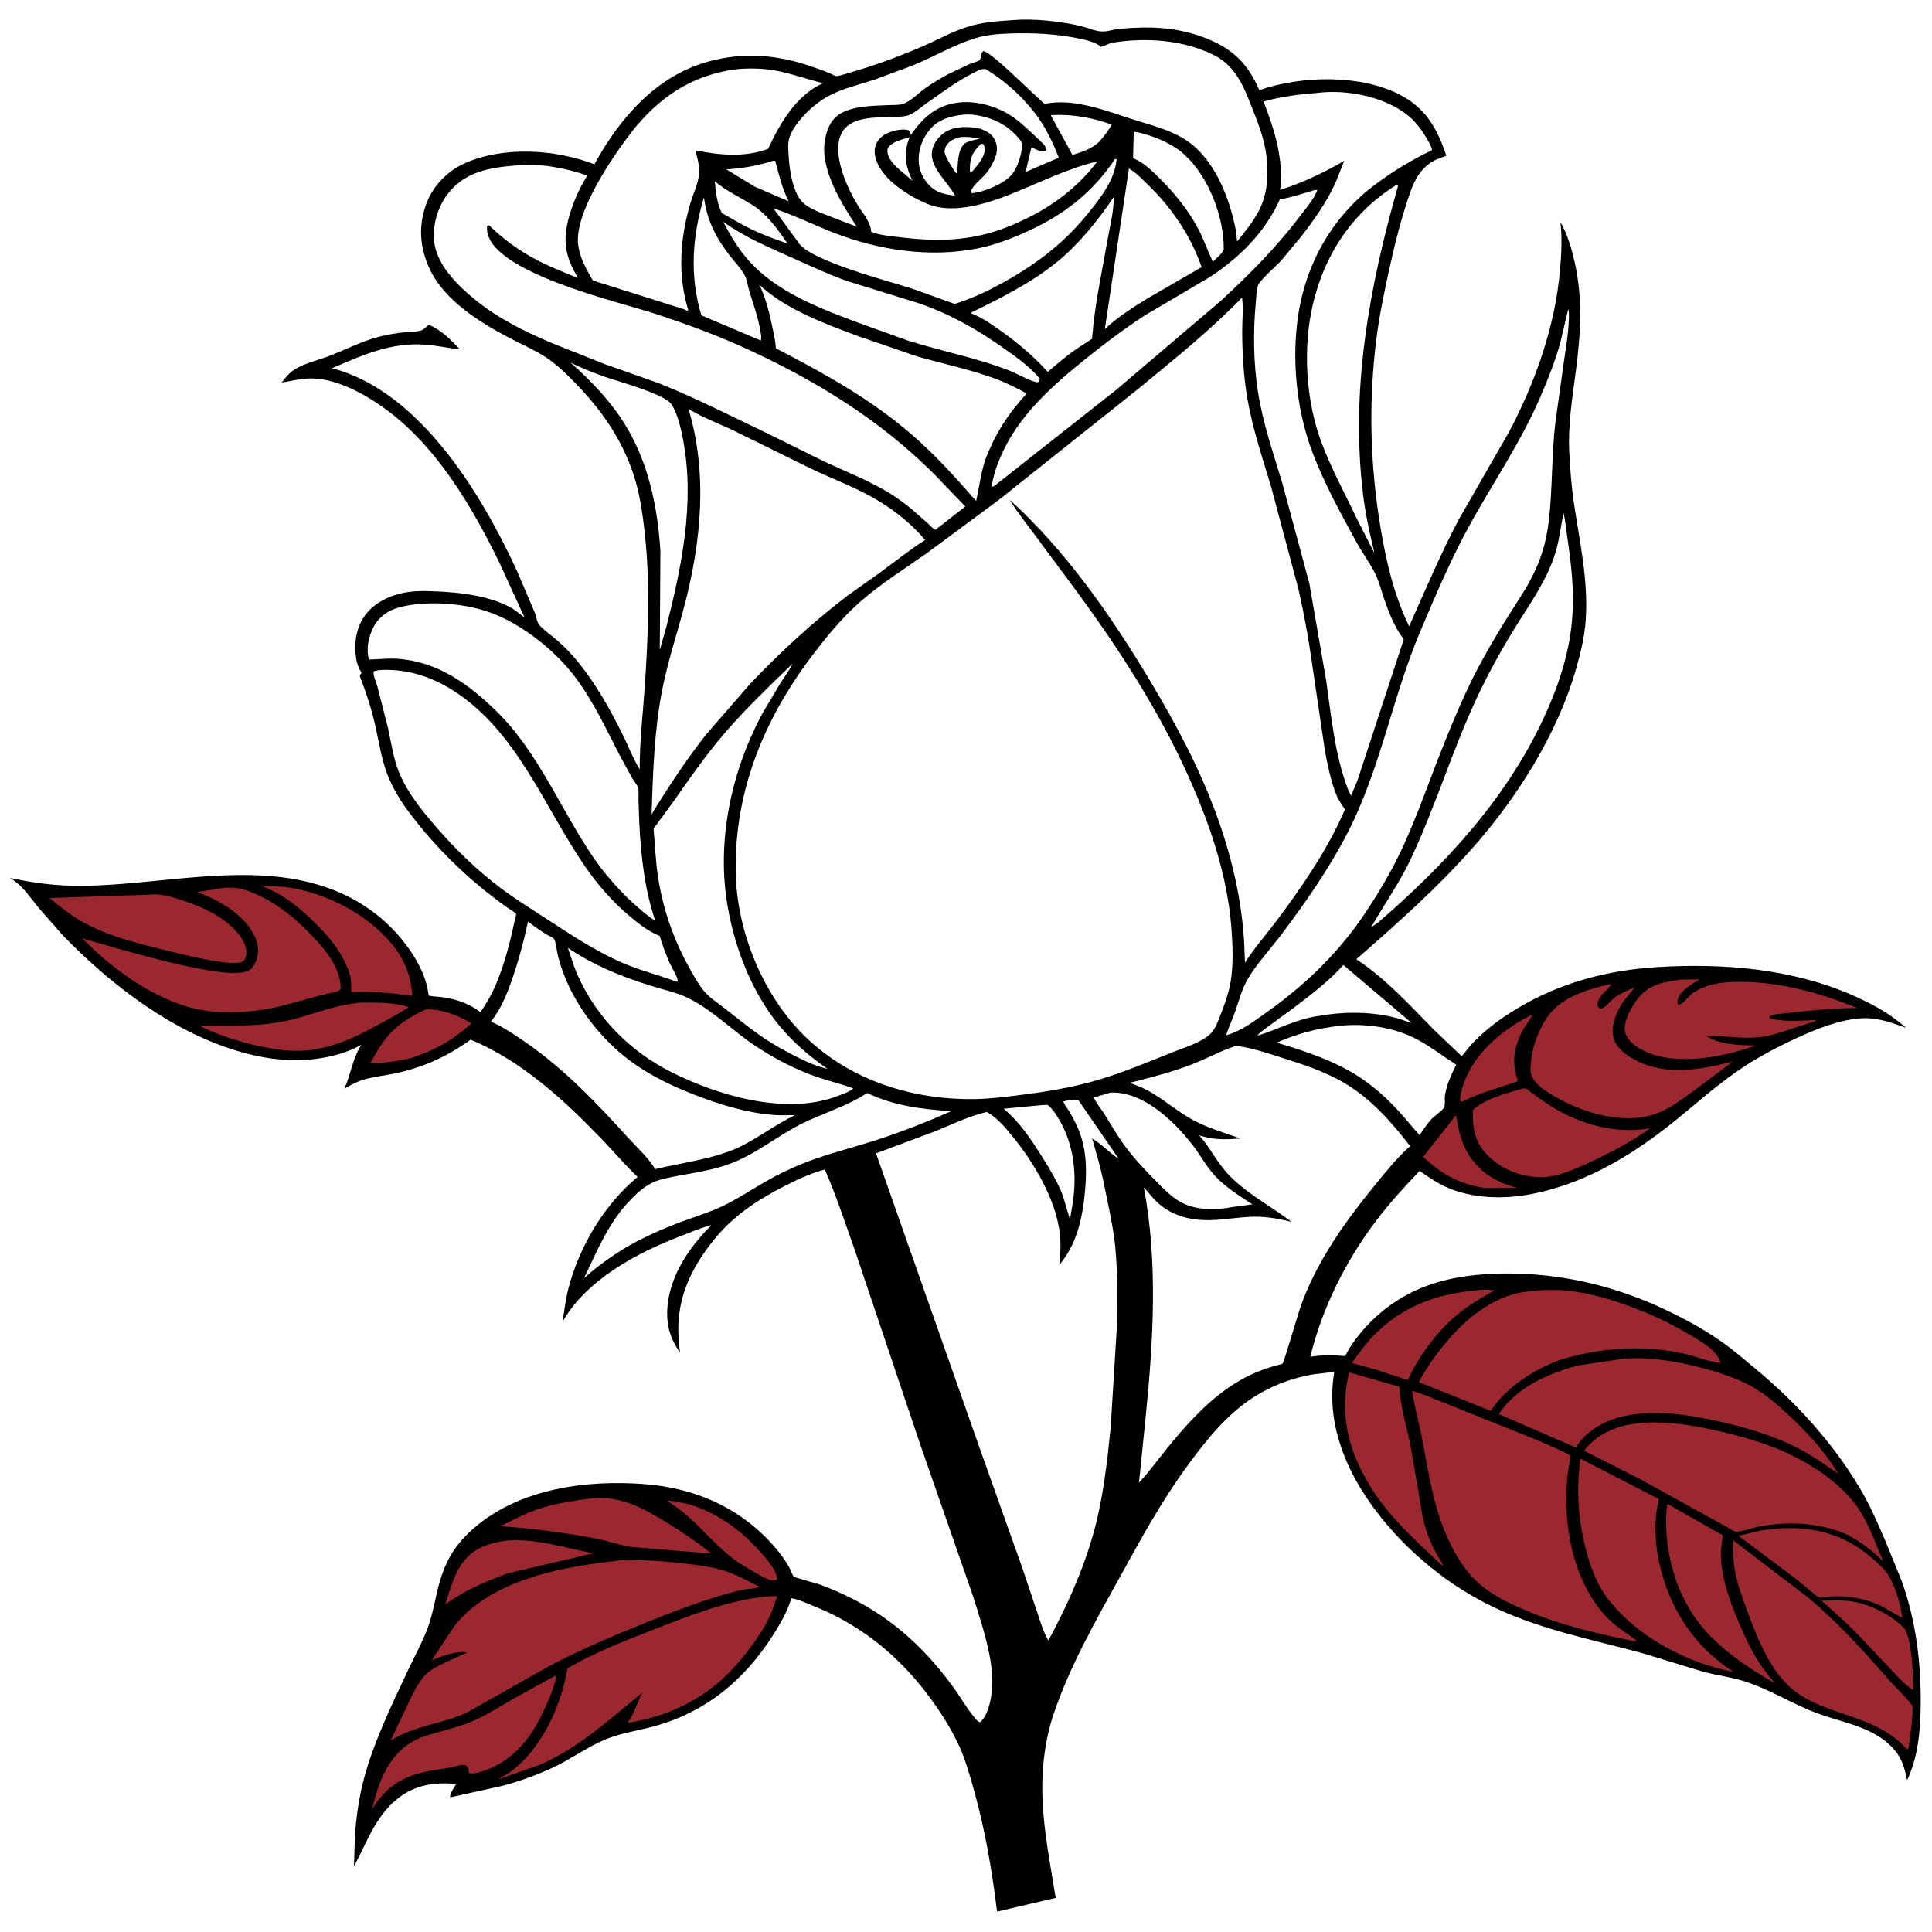 <svg version="1.1" xmlns="http://www.w3.org/2000/svg" style="display: block;" viewBox="0 0 2048 2048" width="768" height="768">
<path transform="translate(0,0)" fill="rgb(255,255,255)" d="M -0 -0 L 2048 0 L 2048 2048 L -0 2048 L -0 -0 z"/>
<path transform="translate(0,0)" fill="rgb(0,0,0)" d="M 1072.67 21.434 C 1090.68 19.808 1110.04 21.398 1127.87 24.164 C 1134.91 25.256 1141.94 26.59 1148.81 28.496 C 1159.04 31.332 1165.08 35.101 1176.18 32.461 C 1185.03 30.357 1194.45 29.889 1203.5 29.433 C 1229.7 28.113 1255.03 31.106 1279.42 40.954 C 1307.31 52.209 1323.11 67.996 1334.93 95.599 L 1335.83 95.268 C 1379.54 80.404 1439.98 78.675 1482.01 99.44 C 1510.87 113.691 1523.16 135.408 1533.19 165.016 L 1522.32 169.224 C 1507.76 176.099 1500.12 188.991 1494.99 203.634 C 1485.27 231.407 1478.16 260.201 1471.9 288.92 C 1466.79 312.346 1461.94 336.048 1458.95 359.843 C 1450.58 426.638 1452.35 492.71 1463.38 559.028 C 1469.37 595.04 1477.68 630.868 1493.73 663.855 C 1510.81 625.827 1527.03 587.075 1546.6 550.234 L 1599.58 457.958 C 1627.67 404.959 1648.66 345.374 1653.74 285.503 C 1655.09 269.663 1656.04 252.562 1654.23 236.772 L 1654.05 235.253 C 1661.5 248.279 1665.5 262.086 1668.92 276.612 C 1677.96 315.107 1675.66 353.189 1670.62 392.018 C 1666.85 421.015 1661.95 450.327 1663.51 479.667 C 1664.45 497.256 1665.71 514.911 1668.28 532.344 C 1674.5 574.535 1683.87 614.86 1680.87 657.865 C 1679.66 675.27 1675.44 692.492 1670.64 709.211 C 1650.98 777.684 1609.03 844.261 1562.17 897.55 C 1524.44 940.447 1480.79 979.321 1437.74 1016.8 C 1469.51 1037.94 1493.56 1064.65 1520.07 1091.65 L 1549.56 1119.66 L 1557.89 1109.27 C 1572.01 1093.3 1589.05 1080.65 1607.2 1069.64 C 1653.31 1041.67 1703.71 1028.38 1757.38 1025.12 C 1827.47 1020.87 1900.95 1026.88 1965.72 1055.85 C 1986.01 1064.93 2003.84 1074.7 2020.53 1089.54 C 2007.24 1084.82 1993.3 1079.56 1979 1079.32 C 1957.94 1078.96 1933.95 1087.44 1914.94 1095.74 C 1888.62 1107.22 1863.61 1120.05 1840.02 1136.57 C 1817.41 1152.41 1796.71 1170.99 1775.25 1188.32 C 1729.18 1225.52 1677.07 1256.73 1617.98 1266.69 C 1591.06 1271.23 1560.2 1270.01 1534.88 1259.16 C 1523.96 1254.48 1514.5 1248 1504.87 1241.18 C 1488.66 1258.25 1472.43 1275.88 1458.27 1294.71 C 1426.46 1337 1401.49 1386.66 1389 1438.2 C 1398.31 1436.72 1407.94 1436.46 1417.34 1436.89 C 1418.2 1436.93 1425.61 1437.58 1425.93 1437.35 C 1426.39 1437.02 1427.95 1433.59 1428.34 1432.89 C 1430.64 1428.75 1433.23 1424.82 1436.03 1421 C 1455.58 1394.28 1482.61 1373.7 1513.8 1362.54 C 1540.36 1353.04 1568.87 1350.04 1596.92 1349.95 C 1655.46 1349.77 1711.51 1363.04 1764.46 1387.92 C 1785.11 1397.62 1805.61 1408.73 1824.31 1421.81 C 1837.27 1430.87 1849.35 1441.37 1861.5 1451.47 C 1903.93 1486.72 1942.6 1529.11 1971.02 1576.66 C 1982.02 1595.07 1990.54 1614.61 1998.94 1634.29 L 2016.05 1676.26 C 2031.03 1718.44 2036.43 1762.57 2036.01 1807.13 C 2035.75 1834.26 2033.38 1862.32 2021.58 1887.08 C 2018.11 1868.43 2012.93 1856.89 1997.5 1844.85 C 1977.57 1829.3 1949.05 1824.68 1925.72 1815.93 C 1899.44 1806.07 1875.29 1790.34 1848.42 1782.01 C 1834.54 1777.7 1819.77 1775.88 1805.68 1772.16 L 1739.76 1752.07 C 1683.67 1736.95 1627.89 1726.47 1575.5 1699.81 C 1527.76 1675.52 1483.26 1637.07 1452.51 1593.32 C 1423.89 1552.6 1405.64 1504.3 1414.45 1454.23 L 1393.5 1456.66 C 1365.54 1461.13 1338.64 1472.53 1316.3 1490.02 C 1292.84 1508.38 1273.82 1532.95 1256.45 1556.92 C 1230.4 1592.86 1208.8 1632.47 1187.35 1671.28 C 1161.15 1718.7 1133.36 1767.17 1116.28 1818.75 C 1110.68 1835.67 1107.39 1853.96 1105.84 1871.7 C 1101.68 1919.14 1111.63 1965.33 1119.09 2011.87 L 1056.94 2026.39 C 1051.43 1982.1 1044.27 1939.48 1032.12 1896.48 C 1027.71 1880.88 1023.35 1865.11 1016.54 1850.35 C 1006.09 1827.73 990.846 1805.19 975.133 1785.93 C 944.665 1748.57 906.6 1719.93 861.664 1702.12 C 854.863 1699.42 845.992 1695.03 838.729 1694.25 C 835.6 1705.37 830.463 1715.12 824.576 1725.01 C 794.551 1775.42 753.976 1812.15 696.981 1828.93 C 678.998 1834.22 659.776 1836.53 642.411 1843.59 C 622.229 1851.79 604.375 1865.49 584.397 1874.5 C 567.307 1882.2 549.574 1888.71 531.401 1893.35 L 477.124 1905.31 C 476.539 1902.34 481.346 1894.59 482.999 1892.1 L 483.7 1891.06 L 475.887 1890.57 C 452.01 1889.67 433.386 1895.16 415.754 1911.53 C 395.836 1930.89 388.154 1954.81 375.248 1978.3 L 376.184 1947.19 C 377.623 1925.91 380.46 1905.13 386.063 1884.5 C 396.721 1845.26 415.442 1806.85 432.708 1770.13 C 439.053 1756.63 446.269 1743.38 451.905 1729.57 C 457.08 1716.9 459.753 1703.34 462.744 1690.02 C 469.494 1659.98 479.11 1639.94 502.737 1619.54 C 551.165 1577.72 621.909 1568.46 683.65 1573.25 C 738.258 1577.5 786.828 1599.29 822.667 1641.55 C 827.735 1647.53 832.283 1654 836.255 1660.75 C 837.769 1663.33 839.801 1669.76 841.62 1671.58 C 841.933 1671.9 867.266 1678.99 870 1680.01 C 891.537 1688.03 912.657 1698.44 931.799 1711.15 C 963.044 1731.91 988.378 1758.1 1010.39 1788.28 C 1018.23 1799.02 1025.23 1811.72 1033.92 1821.67 C 1035.65 1823.66 1036.56 1825.34 1039.3 1825.5 C 1042.67 1821.98 1044.92 1818.26 1046.64 1813.68 C 1053.88 1794.39 1052.62 1772.9 1048.64 1753.06 C 1044.35 1731.71 1037.36 1710.89 1030.82 1690.14 L 974.934 1529.61 L 906.191 1325.37 C 896.038 1296.69 886.479 1267.6 874.344 1239.67 C 859.221 1243.79 844.409 1250.71 830.496 1257.85 C 801.955 1272.51 776.537 1289.5 756.333 1314.8 C 736.432 1339.72 721.938 1366.63 719.409 1398.89 C 718.483 1410.71 719.494 1422.13 720.782 1433.86 C 711.573 1420.17 707.026 1408.28 707.219 1391.5 C 707.63 1355.9 729.553 1322.94 754.15 1298.74 L 751.866 1299.27 C 741.643 1302.09 731.152 1306.6 721.217 1310.42 C 674.781 1328.26 621.534 1356.65 596.25 1401.31 C 598.199 1389.47 599.514 1377.56 602.522 1365.92 C 614.051 1321.31 640.43 1276.99 675.879 1247.63 C 662.935 1235.3 651.046 1221.28 638.636 1208.35 C 598.439 1166.48 553.231 1124.58 498.881 1102.09 C 473.553 1120.14 449.331 1131.27 418.877 1137.84 C 407.391 1140.32 395.154 1141.36 384 1144.91 C 377.392 1147.01 371.25 1150.63 365.158 1153.89 C 372.027 1138.16 373.626 1122.6 382.93 1107.6 C 372.351 1113.41 360.94 1117.4 349.161 1119.98 C 318.437 1126.71 287.893 1124.09 257.765 1115.8 C 184.754 1095.72 117.973 1044.66 65.94 990.841 L 40.51 961.798 C 31.74 950.882 23.993 939.084 11.97 931.521 L 10.39 930.537 C 34.865 935.998 60.811 939.213 85.917 939.043 C 189.501 938.343 309.078 899.218 399.2 969.5 C 423.597 988.527 450.588 1022.52 454.284 1054.32 L 454.402 1055.45 C 460.495 1056.57 466.775 1056.54 472.909 1057.61 C 486.164 1059.93 498.531 1064.82 509.296 1072.87 C 515.485 1063.97 520.771 1054.92 525.082 1044.96 C 534.268 1023.74 540.399 1000.25 545.172 977.638 C 545.568 975.763 547.355 970.107 546.992 968.733 C 546.747 967.806 538.335 962.481 537.192 961.672 C 497.918 933.845 462.143 899.22 433.304 860.653 C 424.15 848.411 415.809 834.638 410.384 820.302 C 404.124 803.759 401.595 785.647 397.639 768.422 C 393.607 750.863 387.892 733.271 381.319 716.5 L 383.275 713 C 380.312 708.813 378.333 703.437 377.56 698.361 C 375.089 682.137 377.309 665.251 387.297 651.889 C 398.303 637.164 416.685 629.571 434.5 627.355 C 444.921 626.059 455.645 626.563 466.115 627.075 C 490.34 628.259 517.694 631.848 539.576 643.023 C 545.519 646.057 550.849 650.643 556.084 654.744 L 529.608 596.906 C 500.328 536.643 461.85 471.403 406.312 431.927 C 384.875 416.69 355.09 400.545 328 401.169 C 318.383 401.39 308.098 403.967 298.616 405.596 C 302.842 399.864 306.637 395.163 312.824 391.36 C 323.668 384.693 337.27 381.878 349.124 377.303 C 366.918 370.437 383.777 361.519 402.4 356.822 C 411.006 354.652 419.715 353.214 428.532 352.253 C 433.664 351.694 442.348 351.911 446.954 350.138 C 449.164 349.287 452.576 345.766 454.583 344.206 C 468.445 350.362 477.423 359.726 487.703 370.464 C 475.42 368.952 463.381 366.341 451 365.388 C 414.732 362.595 384.411 376.393 352.009 390.339 C 444.676 414.425 510.648 523.72 548.018 605.246 L 567.099 649.836 C 568.477 653.278 569.261 659.743 571.487 662.3 C 576.403 667.948 583.688 672.919 589.402 677.775 C 598.245 685.291 606.297 693.688 613.574 702.723 C 632.33 726.01 647.21 752.614 660.356 779.379 C 666.189 791.255 671.234 804.361 678.103 815.613 C 677.929 787.091 681.342 758.466 683.315 730 C 687.27 672.946 689.681 613.594 682.481 556.652 C 680.54 541.303 678.209 525.605 673.922 510.723 C 662.722 471.837 641.41 439.295 613.704 410.115 C 602.655 398.478 590.409 386.198 576.853 377.584 C 565.495 370.367 552.796 364.921 540.866 358.681 C 508.986 342.005 470.934 318.638 455.323 284.807 C 444.875 262.161 443.247 239.187 452.048 215.666 C 459.088 196.853 474.441 181.21 492.714 173.06 C 533.885 154.696 588.748 158.191 630.074 174.153 L 631.236 172.013 C 657.742 124.328 696.006 80.535 750.305 65.397 C 788.115 54.855 824.912 57.954 861.588 71.01 C 869.444 73.806 878.024 76.332 885.253 80.535 C 886.958 81.526 896.361 78.255 898.699 77.596 C 926.103 69.881 952.753 60.058 978.858 48.723 C 994.285 42.025 1009.29 33.57 1025.36 28.5 C 1040.87 23.607 1056.54 22.367 1072.67 21.434 z"/>
<path transform="translate(0,0)" fill="rgb(255,255,255)" d="M 1039.72 152.5 L 1042.16 152.561 L 1044.2 156.5 C 1044.32 166.012 1036.67 174.509 1030.95 181.5 C 1029.62 182.367 1030.42 181.927 1028.5 182.692 C 1028.29 181.444 1028.1 180.272 1028.11 179 C 1028.22 166.218 1031.17 161.58 1039.72 152.5 z"/>
<path transform="translate(0,0)" fill="rgb(255,255,255)" d="M 1018.45 145.284 C 1025.49 144.738 1031.61 145.621 1038.54 146.932 C 1034.51 148.072 1025.51 149.663 1022.53 152.211 C 1015.53 158.184 1015.42 171.909 1014.87 180.5 L 1014.75 183.413 L 1013.5 183.736 C 1008.98 176.742 1003.39 169.079 1001.12 161 C 1001.5 158.354 1001.93 156.249 1003.4 153.967 C 1006.92 148.499 1012.47 146.748 1018.45 145.284 z"/>
<path transform="translate(0,0)" fill="rgb(255,255,255)" d="M 964.26 145.421 L 962.678 149.684 C 957.563 164.901 960.601 177.81 967.309 191.692 L 956.5 182.344 C 952.518 179.292 948.052 175.034 945.068 171.01 C 941.767 166.56 940.219 163.028 940.908 157.5 C 944.874 150.126 956.775 147.868 964.26 145.421 z"/>
<path transform="translate(0,0)" fill="rgb(255,255,255)" d="M 819.181 170.5 L 821.781 170.5 C 825.804 185.542 828.918 199.275 835.974 213.37 L 800.037 197.855 L 769.946 179.542 C 786.832 178.477 803.116 175.794 819.181 170.5 z"/>
<path transform="translate(0,0)" fill="rgb(255,255,255)" d="M 1113.8 122.041 C 1135.45 120.709 1158.14 124.539 1178.43 132.146 C 1174.4 139.17 1170.09 144.857 1164.62 150.831 C 1156.29 158.146 1147.2 161.008 1136.84 164.245 L 1113.8 122.041 z"/>
<path transform="translate(0,0)" fill="rgb(255,255,255)" d="M 757.758 192.272 C 770.265 202.655 783.92 208.802 797.529 217.281 C 812.974 226.904 824.747 243.469 834.832 258.291 C 822.637 253.861 810.354 249.635 798.61 244.082 C 787.076 238.629 776.239 232.028 765.144 225.774 C 759.938 214.756 758.723 204.252 757.758 192.272 z"/>
<path transform="translate(0,0)" fill="rgb(155,40,46)" d="M 1543.36 1182.02 C 1545.87 1195.21 1548.16 1208.9 1554.92 1220.7 C 1567.41 1242.51 1584.64 1252.59 1608.28 1259.24 L 1573.42 1259.25 C 1547.58 1255.3 1527.42 1244.39 1508.6 1226.39 L 1543.36 1182.02 z"/>
<path transform="translate(0,0)" fill="rgb(155,40,46)" d="M 706.629 1590.43 C 714.462 1591.61 722.77 1592.46 730.377 1594.66 C 756.343 1602.16 780.039 1618.1 798.714 1637.37 C 806.128 1645.02 824.022 1663.26 823.813 1674.5 L 822.328 1674.94 C 815.816 1676.37 809.165 1671.84 803.719 1668.83 C 792.739 1662.74 781.576 1656.15 771.911 1648.11 C 757.067 1635.77 744.381 1620.89 729.969 1608.02 C 722.62 1601.46 714.758 1595.98 706.629 1590.43 z"/>
<path transform="translate(0,0)" fill="rgb(155,40,46)" d="M 1622.2 1076.5 L 1624.38 1076.22 C 1620.31 1083.25 1615.22 1089.14 1611.8 1096.69 C 1604.23 1113.43 1602.74 1128.75 1609.2 1145.95 C 1589.92 1152.84 1570.84 1157.76 1552.26 1166.63 C 1550.18 1167.61 1550.37 1167.78 1547.9 1167.5 C 1547.6 1161.74 1549.09 1155.93 1550.89 1150.5 C 1562.09 1116.72 1591.52 1092.29 1622.2 1076.5 z"/>
<path transform="translate(0,0)" fill="rgb(155,40,46)" d="M 451.342 1070.01 C 469.17 1069.55 484.504 1076.09 499.82 1084.7 C 480.221 1102.66 461.082 1113.26 435.877 1121.48 C 421.306 1125.25 407.301 1126.5 392.344 1127.35 C 398.243 1116.63 404.482 1105.5 412.704 1096.37 C 423.045 1084.88 437.378 1076.34 451.342 1070.01 z"/>
<path transform="translate(0,0)" fill="rgb(255,255,255)" d="M 1104.7 1171.42 L 1110.5 1171.26 C 1113.4 1173.58 1115.68 1176.13 1117.83 1179.17 C 1134.72 1203.02 1140.63 1232.22 1138.72 1261.08 C 1138.01 1271.73 1135.91 1282.27 1134.21 1292.8 L 1126.43 1266.75 C 1120.74 1252.3 1112.57 1238.83 1104.31 1225.72 C 1092.7 1207.32 1080.78 1189.31 1063.89 1175.28 L 1104.7 1171.42 z"/>
<path transform="translate(0,0)" fill="rgb(155,40,46)" d="M 1930.86 1696.77 C 1941.67 1696.54 1953.11 1695.96 1963.79 1697.67 C 1982.57 1700.69 2004.12 1711.56 2017.62 1725.07 C 2026.97 1734.43 2028.06 1777.48 2028.03 1791.49 C 2020.5 1786.97 2014.25 1779.89 2008.13 1773.67 L 1971.01 1734.2 C 1958.24 1720.99 1944.65 1708.88 1930.86 1696.77 z"/>
<path transform="translate(0,0)" fill="rgb(255,255,255)" d="M 1423.99 1022.87 L 1496.43 1084.46 C 1489.37 1082.27 1482.57 1079.5 1475.34 1077.87 C 1449.55 1072.06 1421.98 1072.41 1396.1 1077.25 C 1374.69 1080.13 1353.68 1091.59 1332.95 1097.83 C 1335.14 1094.69 1339.26 1092.04 1342.26 1089.65 L 1372.69 1067.38 C 1390.53 1053.88 1409.12 1039.62 1423.99 1022.87 z"/>
<path transform="translate(0,0)" fill="rgb(255,255,255)" d="M 1022.6 121.399 C 1027.18 121.119 1032.81 121.657 1037.31 122.488 C 1056.7 126.067 1072.43 135.42 1083.83 151.71 C 1083.2 162.801 1079.23 177.885 1071.42 186.25 C 1063.19 195.062 1042.03 204.225 1030.06 204.716 L 1029.07 203 C 1031.44 196.57 1038.01 191.646 1042.69 186.699 C 1046.96 182.19 1050.52 177.008 1053.1 171.359 C 1056.6 163.729 1058.37 157.378 1055.09 149.44 C 1052.28 142.652 1047.27 139.815 1040.8 137.05 L 1039.5 136.506 C 1028.81 134.197 1016.26 133.408 1006 137.889 C 997.921 141.418 991.583 148.433 988.808 156.801 C 982.605 175.501 1004.83 192.418 1012.3 207.364 C 1003.9 206.291 995.962 205.176 988.979 199.877 C 981.288 194.04 975.364 184.167 974.17 174.5 C 972.521 161.15 977.029 147.638 985.603 137.372 C 995.173 125.912 1008.46 122.921 1022.6 121.399 z"/>
<path transform="translate(0,0)" fill="rgb(155,40,46)" d="M 534.637 1633.32 C 565.332 1629.71 598.85 1640.88 628.897 1646.56 L 538.747 1667.65 C 514.919 1676.36 492.657 1685.63 472.058 1700.75 C 476.798 1685.95 480.813 1669.86 489.987 1657.05 C 500.937 1641.76 516.677 1636.22 534.637 1633.32 z"/>
<path transform="translate(0,0)" fill="rgb(255,255,255)" d="M 1201.82 139.458 C 1220.12 142.608 1242.44 151.711 1256.07 164.367 C 1281.11 187.608 1297.62 229.975 1297.22 263.978 C 1297.18 266.818 1292.96 270.301 1291.01 272.359 L 1285.68 277.403 C 1280.09 265.904 1276.16 253.773 1270.11 242.418 C 1259.09 221.729 1244.14 203.583 1227.42 187.248 C 1219.69 179.701 1212.53 172.696 1202.5 168.262 L 1201.08 167.638 L 1201.82 139.458 z"/>
<path transform="translate(0,0)" fill="rgb(255,255,255)" d="M 746.205 209.207 C 749.545 234.03 759.022 252.335 774.383 272.02 C 779.943 279.145 789.626 288.541 791.511 297.435 C 795.123 314.473 802.338 330.442 805.5 347.901 C 806.245 352.013 807.518 356.972 806.5 361.06 L 801.528 358.892 L 743.462 334.278 C 730.86 292.421 733.784 250.667 746.205 209.207 z"/>
<path transform="translate(0,0)" fill="rgb(155,40,46)" d="M 1567.65 1367.42 C 1573.29 1366.91 1578.69 1367.35 1584.31 1367.8 C 1570.75 1375.44 1557.88 1382.87 1545.76 1392.76 C 1523.23 1411.12 1504.52 1436.87 1492.25 1463.02 L 1459.34 1452.09 L 1432.84 1444.82 L 1447.5 1425.32 C 1479.45 1387.03 1519.07 1371.74 1567.65 1367.42 z"/>
<path transform="translate(0,0)" fill="rgb(155,40,46)" d="M 377.513 1063.39 C 381.65 1062.44 387.234 1062.79 391.5 1062.76 C 404.019 1062.7 421.579 1063.31 433.414 1067.69 C 421.99 1075.04 409.995 1081.35 398.065 1087.83 C 370.966 1102.54 344.53 1114.11 313.032 1113.9 C 299.919 1113.81 287.035 1111.46 274.229 1108.87 C 252.423 1103.81 231.363 1097.33 211.295 1087.3 C 241.615 1087.01 274.347 1088.57 304 1082.01 C 329.176 1076.45 351.504 1066.33 377.513 1063.39 z"/>
<path transform="translate(0,0)" fill="rgb(155,40,46)" d="M 626.614 1588.37 L 627.029 1588.27 C 657.916 1585.24 682.376 1598.95 707.721 1614.5 C 724.04 1624.51 739.316 1635.01 754.371 1646.86 L 669.769 1639.91 C 656.927 1638.06 645.186 1633.58 632.488 1631.12 C 598.366 1624.51 564.336 1620.15 529.695 1617.79 C 540.602 1613.34 550.732 1607.3 561.611 1602.9 C 581.788 1594.73 605.085 1591.02 626.614 1588.37 z"/>
<path transform="translate(0,0)" fill="rgb(155,40,46)" d="M 277.138 939.091 C 286.696 939.519 296.605 939.347 306.066 940.778 C 339.591 945.849 374.133 961.922 399.5 984.35 C 421.642 1003.93 435.401 1025.74 437.075 1055.59 C 415.513 1052.76 394.305 1050.55 372.49 1051.62 C 371.924 1047.28 372.388 1042.87 371.953 1038.5 C 371.438 1033.34 368.983 1027.28 366.857 1022.5 C 359.495 1005.97 347.815 992.262 335.152 979.54 C 318.191 962.499 299.889 947.579 277.138 939.091 z"/>
<path transform="translate(0,0)" fill="rgb(155,40,46)" d="M 1767.24 1594 L 1826.16 1627.46 L 1824.28 1643.5 C 1823.21 1667.21 1832.13 1693.01 1841 1714.58 C 1851.5 1740.07 1862.98 1764.12 1881.86 1784.53 C 1853.42 1768.47 1822.41 1747.54 1802.05 1721.86 C 1774.45 1687.03 1762.25 1637.79 1767.24 1594 z"/>
<path transform="translate(0,0)" fill="rgb(155,40,46)" d="M 1883.35 1620.4 L 1883.96 1620.31 C 1919.37 1617.85 1951 1624.93 1979 1647.19 C 1985.88 1652.67 1994.4 1659.74 1999.69 1666.84 C 2008.63 1678.83 2014.82 1700.54 2016.56 1715.15 L 1993.38 1702 C 1977.37 1694.63 1960.08 1691.48 1942.48 1692.22 C 1939.02 1692.36 1930.71 1693.93 1927.89 1693.12 C 1926.56 1692.74 1923.66 1690.04 1922.4 1689.05 L 1903.35 1673.37 L 1842.88 1627.94 L 1867.35 1622.22 L 1883.35 1620.4 z"/>
<path transform="translate(0,0)" fill="rgb(155,40,46)" d="M 588.182 1776.5 L 589.431 1777.31 C 587.609 1789.34 580.948 1803.55 575.853 1814.5 C 562.655 1842.88 543.934 1866.25 513.588 1876.88 C 509.342 1878.37 500.916 1881.22 496.699 1879.19 C 496.777 1878.44 496.876 1877.77 496.797 1877 C 496.455 1873.64 495.962 1873.37 493.5 1871.28 C 488.426 1870.25 485.618 1871.92 480.757 1873.03 C 475.727 1874.18 470.612 1874.84 465.509 1875.57 C 438.001 1879.46 417.361 1886.53 400.142 1909.43 L 394.384 1917.82 L 397.413 1906.14 C 405.864 1875.99 420.238 1849.74 451.608 1839.93 C 468.953 1834.51 486.672 1830.98 503.32 1823.44 C 517.659 1816.95 531.248 1808.21 544.89 1800.39 L 588.182 1776.5 z"/>
<path transform="translate(0,0)" fill="rgb(255,255,255)" d="M 1177.18 1158.2 C 1211.68 1156.44 1245.52 1189.24 1265.01 1214.84 C 1273.01 1225.35 1279.28 1237.38 1288.41 1246.98 C 1299.77 1258.94 1313.89 1267.71 1327.62 1276.67 L 1306.24 1279.55 C 1290.39 1282.66 1271.3 1283.02 1256.22 1276.55 C 1244.65 1271.58 1235.89 1262.57 1227.15 1253.81 C 1214.92 1241.56 1202.89 1228.91 1192.56 1214.99 C 1184.52 1204.17 1177.95 1192.59 1170.86 1181.17 C 1167.36 1175.54 1161.92 1169.41 1159.49 1163.36 L 1177.18 1158.2 z"/>
<path transform="translate(0,0)" fill="rgb(255,255,255)" d="M 1196.72 178.61 C 1204.05 182.865 1210.36 189.455 1216.41 195.346 C 1242.36 220.615 1261.72 248.964 1273.77 283.163 L 1217.52 315.671 C 1201.01 325.784 1185.49 335.578 1171.19 348.756 L 1196.72 178.61 z"/>
<path transform="translate(0,0)" fill="rgb(155,40,46)" d="M 156.686 948.433 C 161.277 947.913 166.546 947.974 171.127 948.541 C 178.924 949.505 186.676 952.271 194.126 954.704 C 215.999 961.847 238.966 972.411 253.516 991.057 C 258.371 997.279 262.197 1004.56 260.898 1012.7 C 260.53 1015.01 259.42 1018.06 257.272 1019.25 C 245.546 1025.73 188.103 1010.18 173.252 1006.77 C 143.948 999.469 113.843 992.137 87.336 977.207 C 74.68 970.078 63.652 961.18 52.563 951.889 L 156.686 948.433 z"/>
<path transform="translate(0,0)" fill="rgb(155,40,46)" d="M 1430.1 1454.77 L 1483.35 1469.96 C 1484.36 1491.82 1491.69 1513.5 1495.69 1535 L 1504.65 1587.57 C 1506.54 1598.83 1508.05 1610.04 1511.54 1620.95 C 1514.26 1629.44 1517.65 1637.65 1521.89 1645.5 C 1524.38 1650.1 1528.12 1654.82 1529.79 1659.73 L 1527.5 1658.34 C 1499.6 1632.14 1472.3 1607.98 1452.07 1574.83 C 1428.9 1536.87 1419.49 1498.47 1430.1 1454.77 z"/>
<path transform="translate(0,0)" fill="rgb(255,255,255)" d="M 604.721 384.357 C 615.793 389.886 627.633 394.634 639.283 398.826 C 654.626 404.346 705.117 417.479 712.218 429.174 C 718.611 439.701 721.779 454.068 724.066 466.065 C 736.781 532.748 722.622 600.624 706.184 665.242 L 699.397 688.974 L 700.053 584.488 C 697.197 537.32 687.27 489.597 661.953 449.05 C 646.687 424.601 626.212 403.371 604.721 384.357 z"/>
<path transform="translate(0,0)" fill="rgb(255,255,255)" d="M 1419.91 1087.4 C 1447.55 1084.47 1478.2 1088.87 1502.78 1102.14 C 1517.07 1109.86 1530.04 1119.89 1543.68 1128.67 C 1538.54 1138.76 1533.33 1149.99 1531.69 1161.29 C 1531.23 1164.44 1532.06 1170.82 1531.06 1173.41 C 1529.77 1176.75 1520.57 1182.96 1517.69 1186 C 1512.75 1191.21 1508.81 1197.44 1504.79 1203.36 L 1493.3 1190.07 C 1478.14 1171.75 1460.31 1154.11 1440.27 1141.2 C 1413.58 1123.99 1383.52 1114.25 1353.33 1105.26 C 1375.1 1095.74 1396.27 1090.04 1419.91 1087.4 z"/>
<path transform="translate(0,0)" fill="rgb(155,40,46)" d="M 1613.51 1154.07 C 1614.84 1154.02 1616.22 1153.55 1617.5 1153.92 C 1618.85 1154.31 1622.05 1157.24 1623.34 1158.18 L 1637.98 1168.64 C 1670.44 1190.47 1708.82 1202.46 1748.08 1196.21 L 1749.43 1195.98 C 1729.07 1210.38 1707.02 1222.04 1684.44 1232.5 C 1668.06 1239.82 1650.72 1248.2 1632.35 1247.86 C 1611.06 1247.45 1589.99 1238.8 1575.43 1223.12 C 1562.81 1209.53 1560.68 1194.15 1561.4 1176.38 C 1574.27 1164.78 1597.13 1158.77 1613.51 1154.07 z"/>
<path transform="translate(0,0)" fill="rgb(255,255,255)" d="M 1180.6 208.808 C 1180.82 223.652 1176.61 239.755 1174.03 254.397 C 1168.09 288.073 1160.6 322.41 1157.83 356.45 C 1157.81 356.703 1157.58 359.163 1157.57 359.189 C 1157.46 359.436 1154.62 361.067 1154.32 361.26 L 1140.83 370.102 C 1130.2 377.413 1120.44 385.799 1110.68 394.214 C 1097.44 379.741 1084.15 367.93 1068.5 356.219 C 1057.34 348.278 1045.08 338.621 1032.37 333.43 C 1030.99 332.866 1029.91 332.731 1028.99 331.557 C 1060.95 315.938 1093.93 299.539 1121.55 276.831 C 1143.92 258.437 1164.65 232.783 1180.6 208.808 z"/>
<path transform="translate(0,0)" fill="rgb(255,255,255)" d="M 766.701 235.138 C 790.651 252.257 815.613 262.44 842.156 274.357 C 860.473 282.579 878.682 291.104 897.636 297.793 L 974.56 321.677 C 1006.8 332.822 1036.24 349.411 1063.94 369.157 C 1077.33 378.708 1091.81 388.561 1102.24 401.5 L 1101.39 404.5 L 1100.28 405.091 C 1096.5 406.29 1076.65 395.48 1071.76 393.539 C 1036.47 379.543 998.642 372.505 962.5 361.094 L 912.027 342.929 C 872.915 328.37 830.288 312.584 799.941 282.83 C 785.564 268.735 775.871 252.819 766.701 235.138 z"/>
<path transform="translate(0,0)" fill="rgb(155,40,46)" d="M 1782.69 1038.36 L 1801.98 1038.18 L 1797.18 1040.97 C 1790.15 1045.24 1780.12 1051.66 1778.37 1060.32 C 1777.91 1062.62 1777.74 1063.07 1779 1065.12 C 1784.29 1064.48 1789.91 1055.91 1794.62 1052.52 C 1798.02 1050.08 1801.92 1048.26 1805.78 1046.68 C 1818.21 1041.55 1831.92 1040.78 1845.21 1040.78 C 1887.29 1040.76 1929.98 1052.69 1968.68 1068.54 C 1944.24 1068.68 1921 1070.91 1896.77 1073.7 C 1891.27 1074.34 1879.67 1074.46 1875.52 1077.6 L 1876.11 1079.5 C 1891.21 1083.47 1908.51 1081.95 1924 1081.33 L 1924.7 1082.5 L 1920.77 1083.76 C 1901.8 1088.72 1882.96 1097.75 1863.36 1099.59 C 1845.35 1101.27 1827.04 1097.66 1808.88 1098.21 C 1822.3 1107.3 1844.94 1108.16 1860.67 1108.19 C 1848.24 1113.13 1834.81 1116.53 1821.68 1119.08 C 1794.6 1124.32 1758.45 1125.83 1734.5 1109.15 C 1728.89 1105.24 1723.28 1099.51 1722.37 1092.41 C 1721.04 1081.99 1729.8 1066.5 1736.19 1058.5 C 1748.67 1042.85 1764.11 1040.7 1782.69 1038.36 z"/>
<path transform="translate(0,0)" fill="rgb(255,255,255)" d="M 1182.04 168.5 L 1183.62 168.688 C 1182.87 177.753 1179.69 186.773 1175.45 194.781 C 1170 205.061 1162.91 214.149 1155.74 223.258 C 1130.75 254.976 1102.22 277.528 1067.15 297.366 C 1049.23 307.505 1031.65 316.097 1011.87 322.16 L 966.842 305.953 C 942.763 298.125 856.926 276.166 845.893 256.47 L 819.838 220.836 C 841.804 228.039 862.93 238.621 884.501 246.974 C 931.714 265.257 985.505 273.291 1035.62 263.478 C 1053.49 259.979 1071.1 253.375 1087.65 245.909 C 1127.6 227.891 1157.55 204.75 1182.04 168.5 z"/>
<path transform="translate(0,0)" fill="rgb(155,40,46)" d="M 1675.27 1546.15 L 1758.59 1589.17 C 1753.03 1610.18 1754.16 1634.82 1758.72 1655.88 C 1769.26 1704.65 1795.47 1745.06 1837.68 1772.35 C 1788.87 1763.2 1735.14 1734.87 1704.55 1695.03 C 1693.89 1681.14 1687.39 1664.91 1682.64 1648.19 C 1673.06 1614.4 1670.62 1580.94 1675.27 1546.15 z"/>
<path transform="translate(0,0)" fill="rgb(155,40,46)" d="M 1705.1 1043.5 L 1707.75 1043.35 C 1706.48 1046.66 1703.26 1048.96 1700.8 1051.5 C 1697.11 1055.32 1694.72 1058.84 1693.24 1064 C 1693.83 1067.47 1693.66 1067.37 1696.44 1069.5 C 1702.26 1068.07 1706.44 1061.42 1711.33 1057.73 C 1717.87 1052.8 1725.37 1049.72 1732.9 1046.65 L 1720.13 1062.57 C 1713.41 1072.84 1707.24 1087.59 1710.31 1100 C 1712.59 1109.23 1721.42 1116.6 1729.27 1121.3 C 1762.94 1141.44 1801.03 1134.36 1837.01 1125.21 L 1792.39 1158.59 C 1780.31 1167.16 1767.79 1176.6 1753.54 1181.23 C 1722.78 1191.24 1686.09 1181.84 1658.06 1167.62 C 1646.75 1161.88 1626.73 1151.68 1623.06 1138.77 C 1621.93 1134.78 1622.41 1130.25 1622.79 1126.16 C 1624.25 1110.54 1629.74 1095.02 1637.87 1081.64 C 1652.29 1057.89 1679.64 1049.73 1705.1 1043.5 z"/>
<path transform="translate(0,0)" fill="rgb(155,40,46)" d="M 235.941 941.394 C 239.24 940.896 243.155 940.899 246.5 940.965 C 254.654 941.125 263.339 944.281 270.782 947.506 C 293.511 957.351 311.96 972.645 329.127 990.2 C 343.805 1005.21 361.41 1025.77 361.14 1048 C 360.593 1048.71 360.213 1049.59 359.5 1050.14 C 358.574 1050.85 355.519 1051.33 354.294 1051.66 L 336.5 1055.97 L 297.511 1066.62 C 268.982 1073.37 234.955 1075.8 206.248 1069.15 C 185.381 1064.32 164.458 1054.04 146.324 1042.86 C 124.971 1029.35 104.886 1012.83 87.291 994.77 C 116.857 1002.94 238.805 1040.76 262.766 1029.2 C 267.349 1026.99 270.1 1022.51 271.765 1017.88 C 274.924 1009.09 273.658 1000.26 269.689 991.969 C 258.638 968.877 231.793 954.164 208.939 945.598 L 235.941 941.394 z"/>
<path transform="translate(0,0)" fill="rgb(255,255,255)" d="M 919.27 1158.62 C 946.804 1172.06 978.286 1176.12 1008.52 1177.79 C 981.563 1189.7 954.283 1200.4 926.198 1209.36 C 902.91 1216.79 878.629 1222.81 855.827 1231.49 C 840.422 1237.36 825.578 1244.43 811.285 1252.63 C 796.443 1261.14 782.068 1270.8 766.638 1278.21 C 752.505 1285 737.454 1289.53 722.776 1294.93 C 706.564 1300.9 691.033 1307.77 675.629 1315.58 C 654.886 1326.53 636.793 1339.36 619.146 1354.78 C 633.496 1325.01 644.703 1296.43 668.134 1272.1 C 679.237 1260.58 688.368 1253.06 704.291 1249.37 C 726.673 1244.19 749.338 1242.22 771.188 1234.59 C 799.604 1224.68 821.312 1205.95 847.543 1192.37 C 871.327 1180.05 896.56 1173.48 919.27 1158.62 z"/>
<path transform="translate(0,0)" fill="rgb(255,255,255)" d="M 1393.22 201.5 L 1396.5 201.28 C 1393.42 210.478 1383.71 221.586 1377.86 229.346 C 1353.34 261.84 1324.77 290.536 1294.98 318.146 L 1183.74 412.848 L 1054.5 514.768 C 1052.7 515.885 1053.74 515.481 1051.34 515.799 C 1052.57 505.047 1056.53 493.889 1060.75 483.962 C 1078.93 441.191 1115.33 408.989 1150.74 380.455 C 1171.02 364.105 1192.09 348.271 1213.95 334.094 L 1280.73 294.734 C 1312.95 274.126 1341.02 246.525 1356.69 211.342 C 1369.02 209.314 1381.26 205.164 1393.22 201.5 z"/>
<path transform="translate(0,0)" fill="rgb(155,40,46)" d="M 1837.29 1632.78 L 1917.13 1693.81 C 1947.29 1719.17 1973.64 1747.98 1999.53 1777.59 C 2008.49 1787.83 2019.19 1797.43 2027.3 1808.27 C 2027.45 1822.29 2025.53 1836.65 2023.44 1850.5 C 2023.14 1852.44 2023.01 1852.89 2021.88 1854.62 C 2019 1852.26 2016.78 1849.19 2013.96 1846.71 C 2007.44 1840.98 2000.16 1836.15 1992.5 1832.08 C 1959.93 1814.79 1918.67 1811.57 1892.42 1783.52 C 1873.09 1762.87 1861.98 1734.19 1852.3 1708.03 C 1847.24 1694.36 1841.99 1680.37 1839.28 1666 C 1837.17 1654.8 1836.87 1644.15 1837.29 1632.78 z"/>
<path transform="translate(0,0)" fill="rgb(255,255,255)" d="M 1479.57 196.5 C 1481.17 196.408 1480.34 196.283 1482.03 197.047 C 1451.38 304.447 1431.09 414.119 1445.16 526.148 C 1447.71 546.516 1452.29 566.465 1456.95 586.427 L 1438.2 549.602 C 1425.6 522.777 1410.73 495.93 1400.5 468.172 C 1384.08 423.598 1380.96 368.816 1391.72 322.539 C 1403.91 270.059 1433.56 225.159 1479.57 196.5 z"/>
<path transform="translate(0,0)" fill="rgb(255,255,255)" d="M 1039.94 73.5 C 1041.44 73.18 1042.97 73.243 1044.5 73.198 C 1066.29 85.567 1089.98 108.134 1103.67 129.226 C 1111.51 141.299 1117.12 153.838 1122.43 167.146 L 1087.18 182.297 L 1093.31 156.25 L 1102 160.014 C 1104.9 160.827 1106.57 160.812 1109.24 159.5 L 1109.26 158.507 C 1108.72 154.442 1104.01 150.678 1101.2 147.987 C 1092.88 140.034 1084.47 131.831 1075.16 125.041 C 1058.17 112.649 1033.63 105.609 1012.77 109.161 C 990.893 112.887 977.798 125.626 965.5 143.062 C 965.026 140.857 964.373 139.75 963 137.971 C 957.117 136.305 948.692 138.056 943 140.216 C 936.805 142.566 931.35 146.518 928.736 152.784 C 925.979 159.393 927.154 165.751 929.757 172.211 C 937.721 191.97 964.88 208.825 983.855 216.456 C 1012.34 227.911 1050.58 214.458 1077.25 203.419 C 1106.09 191.696 1132.71 178.417 1163.3 171.05 C 1138.86 203.454 1106.53 225.012 1069.17 240.08 C 1030.58 255.642 995.191 256.359 954.537 251.555 C 945.176 250.449 932.238 249.405 923.5 245.689 C 922.755 235.056 914.896 226.552 909.457 217.818 C 905.046 210.736 901.223 203.385 897.913 195.724 C 891.615 181.148 884.668 158.923 891.085 143.5 C 899.905 122.297 928.829 124.869 947.684 123.879 C 953.102 123.595 959.651 123.831 964.661 121.56 C 970.823 118.768 976.435 113.469 981.985 109.594 C 999.861 97.117 1019.89 81.834 1039.94 73.5 z"/>
<path transform="translate(0,0)" fill="rgb(255,255,255)" d="M 602.04 1004.78 C 628.571 1023.17 659.237 1035.33 689.903 1044.98 C 702.748 1049.02 717.063 1051.95 729.125 1057.82 C 755.321 1070.56 776.754 1092.9 800.919 1108.86 C 820.935 1122.07 843.472 1133.93 866.177 1141.71 C 878.829 1146.04 891.846 1148.96 904.365 1153.74 C 902.473 1156.07 898.014 1157.62 895.307 1158.99 L 883.5 1163.42 C 829.65 1181.52 760.255 1160.96 711.7 1136.52 C 667.914 1114.48 633.098 1079.43 612.72 1034.63 C 608.365 1025.05 605.341 1014.74 602.04 1004.78 z"/>
<path transform="translate(0,0)" fill="rgb(155,40,46)" d="M 1719.95 1440.42 C 1745.43 1438.13 1774.09 1442.4 1798.79 1448.66 C 1817.95 1453.52 1837.98 1459.49 1855.4 1468.91 C 1869.76 1476.67 1882.01 1487.07 1893.94 1498.09 C 1914.56 1517.15 1934.07 1537.93 1948.55 1562.09 C 1937.63 1554.97 1927.33 1547.3 1915.99 1540.72 C 1889.21 1525.17 1862.28 1516.49 1832.41 1509.18 C 1797.55 1501 1759.58 1493.57 1723.89 1500.68 C 1703.04 1504.84 1683.23 1515.11 1671.18 1533.06 L 1670.34 1534.33 L 1588.8 1499.06 C 1606.88 1470.68 1643.13 1454.8 1674.64 1447.15 L 1719.95 1440.42 z"/>
<path transform="translate(0,0)" fill="rgb(155,40,46)" d="M 1638.05 1367.42 C 1673.21 1366.08 1707.71 1376.62 1740.09 1389.56 C 1758.4 1396.88 1776.09 1405.78 1793 1415.91 C 1802.09 1421.35 1812.49 1427.27 1819.22 1435.68 C 1821.39 1438.39 1822.73 1441.9 1824.08 1445.07 C 1810.18 1443.11 1796.35 1437.36 1782.49 1434.37 C 1740.19 1425.25 1694.39 1428.92 1653.34 1441.64 C 1624.8 1452.52 1597.4 1469.85 1580.18 1495.56 L 1504.02 1465.1 C 1513.3 1447.55 1525.02 1431.93 1538.07 1417 C 1555.6 1396.93 1580.37 1377.79 1606.72 1371.25 C 1616.83 1368.75 1627.69 1368.13 1638.05 1367.42 z"/>
<path transform="translate(0,0)" fill="rgb(155,40,46)" d="M 811.423 1692.38 L 823.691 1691.93 C 818.612 1711.21 809.25 1727.87 797.393 1743.83 C 786.961 1757.87 775.488 1771.55 762.186 1782.99 C 734.66 1806.68 700.913 1820.95 665.206 1826.2 C 672.241 1816.76 675.431 1805.06 680.633 1794.56 C 645.49 1822.93 614.324 1852.38 572.268 1870.74 L 528.713 1886.04 C 530.163 1883.96 536.618 1881.3 539.033 1879.63 C 573.05 1856.12 594.343 1809.71 601.335 1769.76 L 601.553 1768.47 C 629.025 1752.4 659.532 1740.38 689.128 1728.86 C 728.854 1713.4 768.689 1697.15 811.423 1692.38 z"/>
<path transform="translate(0,0)" fill="rgb(255,255,255)" d="M 804.82 301.645 C 832.36 327.822 874.514 343.277 909.568 356.324 L 972.091 377.774 C 999.649 385.746 1028.08 391.459 1055 401.447 C 1066.57 405.739 1077.5 411.298 1088.38 417.076 C 1068.56 438.643 1055.02 459.703 1044.51 487.097 C 1039.85 501.296 1037.92 516.486 1034.77 531.085 C 1012.95 506.103 990.608 481.417 965.432 459.737 C 922.306 422.6 872.666 395.273 822.426 369.214 C 822.098 361.233 820.052 353.132 818.422 345.306 C 815.293 330.272 811.564 315.484 804.82 301.645 z"/>
<path transform="translate(0,0)" fill="rgb(155,40,46)" d="M 1739.58 1508.36 C 1768.07 1506.21 1796.59 1511.03 1824.23 1517.55 C 1844.13 1522.25 1863.5 1527.52 1882.5 1535.14 C 1915.95 1548.55 1954.42 1572.66 1973.26 1604.18 C 1982.64 1619.88 1989.08 1638.28 1996.29 1655.09 C 1984.48 1643.54 1971.65 1633.58 1956.88 1626.16 C 1927.78 1613.97 1895.8 1612.44 1864.92 1618.16 C 1857.31 1619.57 1847.45 1623.83 1839.9 1623.64 C 1838.53 1623.6 1833.71 1620.46 1832.31 1619.72 L 1799.92 1601.79 L 1738.96 1568.15 L 1679.27 1537.82 C 1689.48 1524.42 1702.8 1516.63 1718.93 1511.93 C 1725.65 1509.97 1732.66 1509.24 1739.58 1508.36 z"/>
<path transform="translate(0,0)" fill="rgb(255,255,255)" d="M 840.234 703.457 C 836.625 710.709 831.617 717.37 827.229 724.176 L 808.081 756.492 C 775.053 818.018 759.214 891.984 771.417 961.344 C 779.275 1006.01 797.102 1052.06 826.166 1087.28 C 841.017 1105.28 858.121 1119.67 877.148 1133.08 C 858.982 1128.82 841.639 1118.95 825.347 1110.06 C 806.134 1099.13 789.309 1085.63 772.085 1071.91 L 753.031 1057.36 C 743.641 1049.5 737.695 1038.31 731.729 1027.8 C 714.377 997.226 702.612 963.579 697.425 928.826 C 694.931 912.118 694.268 895.233 692.831 878.421 L 714.067 849.395 C 731.561 824.515 748.902 799.439 768.821 776.401 C 791.21 750.505 815.621 727.164 840.234 703.457 z"/>
<path transform="translate(0,0)" fill="rgb(255,255,255)" d="M 1657.41 543.759 C 1659.54 552.73 1660.31 562.224 1661.66 571.355 C 1665.69 598.677 1668.78 626.36 1666.71 654.005 C 1664 690.319 1653.12 724.253 1638.16 757.239 C 1598.28 845.152 1532.92 915.659 1460.65 978.115 L 1453.63 982.732 C 1467.66 958.042 1483.91 935.375 1496.03 909.467 C 1522.09 853.789 1539.74 794.583 1565.86 739 C 1577.46 714.317 1590.61 690.403 1604.88 667.165 C 1620.52 641.681 1637.68 618.603 1647.5 590.053 C 1652.71 574.905 1654.02 560.3 1657.19 544.83 L 1657.41 543.759 z"/>
<path transform="translate(0,0)" fill="rgb(255,255,255)" d="M 559.69 976.777 C 565.784 981.93 572.623 986.347 579.369 990.608 C 581.406 991.896 585.719 993.647 587.3 995.269 C 589.025 997.041 590.519 1009.53 591.259 1012.52 C 593.224 1020.46 595.817 1028.33 598.887 1035.91 C 609.695 1062.62 626.916 1086.8 647.38 1106.93 C 672.203 1131.34 702.676 1147.47 734.844 1160 C 761.932 1170.55 789.77 1179.32 818.89 1181.79 C 826.704 1182.46 834.793 1182.12 842.637 1182.06 C 821.407 1192.38 802.965 1206.92 781.654 1216.96 C 753.977 1229.03 723.642 1232.32 694.524 1239.32 C 687.203 1227.11 675.592 1216.78 666.037 1206.26 C 632.836 1169.7 599.114 1134.13 558.429 1105.78 C 546.611 1097.55 534.462 1089.28 521.293 1083.34 L 520.335 1082.92 C 530.943 1069.92 537.639 1053.15 543.06 1037.46 C 549.971 1017.47 555.335 997.489 559.69 976.777 z"/>
<path transform="translate(0,0)" fill="rgb(155,40,46)" d="M 654.599 1654.39 C 658.345 1653.43 664.192 1653.96 668.212 1653.9 C 687.597 1653.57 706.898 1655.16 726.137 1657.43 C 739.681 1659.03 753.9 1660.8 766.99 1664.76 C 780.161 1668.76 792.829 1676.01 805.189 1682.08 C 801.823 1684.04 792.786 1684.24 788.5 1685.03 C 781.578 1686.31 774.798 1688.16 768.044 1690.12 C 739.945 1698.28 712.56 1708.84 685.428 1719.75 C 649.989 1733.99 614.279 1749.06 580.535 1767.03 L 494.583 1815.56 C 468.114 1827.67 438.823 1829.19 414.007 1845.23 L 435.984 1798.91 C 441.085 1788.98 447.063 1776.99 456.613 1770.66 C 468.338 1762.88 482.667 1758 495.209 1751.55 C 483.831 1749.63 467.96 1755.73 457.561 1759.99 L 482.103 1723.05 C 521.069 1674.36 595.866 1660.82 654.599 1654.39 z"/>
<path transform="translate(0,0)" fill="rgb(155,40,46)" d="M 1496.78 1474.16 C 1506.59 1476.95 1516.01 1481.16 1525.5 1484.9 L 1572.51 1503.79 C 1603.43 1516.43 1634.44 1527.58 1664.46 1542.44 C 1664.95 1544.03 1665 1543.45 1664.7 1544.93 C 1659.26 1571.91 1659.05 1598.82 1663.18 1625.99 C 1668.1 1658.35 1682.14 1694.25 1706.12 1717.23 C 1714.08 1724.86 1723.62 1730.78 1732.5 1737.3 L 1734.76 1739.31 L 1733.5 1739.87 C 1694.5 1732.22 1654.2 1722.74 1617.58 1707.2 C 1602.59 1700.84 1587.79 1693.88 1574.64 1684.15 C 1560.1 1673.38 1550.16 1660.07 1541.52 1644.38 C 1520.96 1607.05 1515.48 1567.61 1507.73 1526.37 C 1504.45 1508.9 1499.5 1491.7 1496.78 1474.16 z"/>
<path transform="translate(0,0)" fill="rgb(255,255,255)" d="M 780.502 73.376 C 794.381 72.05 809.728 72.399 823.391 75.048 C 840.135 78.294 855.959 84.213 872.477 88.096 C 843.706 101.148 827.053 130.494 814.162 157.836 C 789.424 167.034 762.474 164.513 737.207 159.367 C 739.097 166.778 741.663 176.071 741.106 183.824 C 740.366 194.143 734.627 205.787 731.666 215.946 C 720.905 252.859 718.112 291.252 729.5 328.405 L 728.5 329.469 L 724.74 327.73 L 628.475 297.356 C 621.419 285.175 614.67 273.731 612.868 259.469 C 608.598 225.683 648.92 166.599 669.166 140.409 C 697.731 103.457 733.723 79.328 780.502 73.376 z"/>
<path transform="translate(0,0)" fill="rgb(255,255,255)" d="M 442.504 640.362 C 472.414 637.666 506.368 641.783 533.496 655.108 C 562.977 669.588 591.793 693.349 611.291 719.9 C 629.475 744.661 642.594 772.791 656.566 800.041 L 670.5 825.49 C 672.111 828.168 675.372 831.819 676.291 834.712 C 677.33 837.984 676.721 843.859 676.79 847.394 L 677.714 873.468 C 679.524 908.101 683.453 943.302 694.646 976.266 C 684.081 969.277 674.953 960.878 665.668 952.317 C 652.32 938.978 640.175 925.235 629.473 909.641 C 594.096 858.088 570.724 796.877 525.15 752.837 C 495.722 724.4 463.427 701.297 421.5 698.34 C 411.297 697.621 401.618 698.943 391.5 699.107 C 391.042 698.288 390.84 698.031 390.597 697 C 387.824 685.235 392.198 668.557 399.459 659.157 C 410.263 645.172 425.965 642.348 442.504 640.362 z"/>
<path transform="translate(0,0)" fill="rgb(255,255,255)" d="M 1071.39 35.457 C 1095.15 34.724 1119.18 35.853 1142.51 40.58 C 1149.91 42.08 1159.58 44.074 1165.82 48.514 C 1166.28 48.848 1166.62 49.484 1167.19 49.553 C 1168.34 49.689 1174.43 46.701 1176 46.204 C 1179.14 45.212 1182.47 44.74 1185.73 44.311 C 1214.11 40.58 1245.02 42.302 1272 52.101 C 1280.55 55.208 1289.64 59.102 1296.85 64.728 C 1313.62 77.806 1320.63 97.612 1328.22 116.756 C 1334.3 132.067 1340.5 148.562 1342.43 164.997 C 1344.8 185.181 1343.83 205.427 1334.27 223.732 C 1328.18 235.379 1319.53 245.735 1311.39 255.99 L 1310.02 244 C 1303.46 210.056 1287.81 169.175 1258.09 149.095 C 1241.83 138.106 1222.06 133.214 1203.56 127.389 C 1174.45 118.223 1139.54 103.774 1108.61 109.92 L 1107.45 110.166 L 1105.43 108.627 L 1075.24 80.211 C 1068.79 74.566 1049.8 55.948 1042.5 54.091 C 1039.68 56.409 1040.36 57.596 1039.56 61 C 1039.54 61.058 1038.93 63.419 1038.82 63.5 C 1036.53 65.248 1030.82 66.652 1028 67.844 L 1005.56 78.377 C 997.346 82.726 989.265 87.617 981.624 92.908 C 974.359 97.939 965.232 107.587 957.07 110.165 C 952.642 111.564 946.584 111.201 941.938 111.418 C 925.444 112.188 904.029 111.938 889.607 121.233 C 880.824 126.894 877.118 136.105 874.959 145.878 C 867.867 177.98 891.571 214.714 908.181 240.336 L 871 226.01 C 864.586 223.247 857.431 220.277 852.104 215.664 C 840.472 205.592 836.831 180.458 836.055 166.008 C 835.747 160.29 834.967 152.893 836.375 147.359 C 838.537 138.864 845.523 129.556 851.413 123.15 C 859.397 114.466 869.007 106.595 879.499 101.138 C 894.211 93.486 910.758 89.701 926.456 84.599 L 965.125 70.295 C 988.267 61.237 1010.48 47.675 1034.11 40.431 C 1046.38 36.669 1058.67 35.95 1071.39 35.457 z"/>
<path transform="translate(0,0)" fill="rgb(255,255,255)" d="M 401.801 710.345 C 428.488 708.551 454.343 716.136 477 729.896 C 547.772 772.878 575.705 854.258 620.74 919.27 C 634.058 938.496 649.71 956.384 667.694 971.408 C 676.853 979.06 686.863 987.049 697.981 991.601 L 699.297 992.126 C 701.95 1001.25 705.292 1010.14 708.982 1018.9 C 711.501 1024.87 718.5 1034.88 718.5 1040.82 L 714.5 1039.68 C 694.856 1032.52 674.873 1027.65 655.722 1018.87 C 629.745 1006.97 606.328 991.726 582.49 976.109 C 565.132 964.737 547.339 953.899 530.75 941.405 C 505.451 922.35 482.853 900.343 462.138 876.431 C 450.768 863.306 439.734 849.87 431.013 834.789 C 426.808 827.519 423.05 819.91 420.497 811.891 C 416.264 798.592 414.132 784.61 411.136 771 L 400.006 727.5 C 398.892 723.484 396.05 717.326 395.971 713.5 C 395.957 712.815 396.324 712.177 396.5 711.515 L 401.801 710.345 z"/>
<path transform="translate(0,0)" fill="rgb(255,255,255)" d="M 1396.78 98.427 C 1427.34 94.733 1465.08 101.985 1490.04 120.446 C 1499.7 127.597 1506.38 136.552 1512.43 146.804 C 1514.58 150.452 1517.44 154.952 1518.05 159.157 C 1496.35 169.58 1476.89 181.294 1457.6 195.741 C 1411.9 229.97 1383.73 280.176 1375.8 336.588 C 1369.51 381.238 1374.13 431.124 1389.15 473.731 C 1401.26 508.102 1420.08 541.968 1437.46 573.949 C 1443.71 585.462 1451.89 596.325 1457.7 607.92 C 1461.75 616.005 1464.04 625.347 1466.95 633.904 C 1472.16 649.233 1478.25 664.715 1488.03 677.73 L 1439 827.295 L 1432.13 843.544 L 1428.7 836.085 C 1415.11 800.7 1411.17 759.227 1405.89 721.845 L 1387.97 618.5 L 1359.38 512.283 C 1349.56 479.925 1338.45 447.893 1333.33 414.342 C 1328.76 384.41 1328.34 352.064 1331.07 321.965 C 1331.63 315.718 1331.78 308.338 1333.62 302.349 C 1335.12 297.462 1353.43 281.44 1358.19 276.141 L 1378.9 251.247 C 1392.44 233.841 1405.16 215.968 1414.62 195.961 C 1418.53 187.669 1421.34 178.86 1425.04 170.446 C 1403.1 183.029 1381.26 193.642 1357.07 201.237 C 1361.01 169.086 1350.88 137.226 1339.43 107.605 C 1357.92 102.306 1377.66 99.967 1396.78 98.427 z"/>
<path transform="translate(0,0)" fill="rgb(255,255,255)" d="M 1662.44 327.5 C 1663.61 332.131 1663.06 337.672 1662.83 342.42 C 1662.19 355.522 1659.96 368.536 1658.06 381.5 L 1648.72 448.185 C 1644.6 482.625 1645.84 517.583 1641.8 552.061 C 1640.44 563.679 1638.12 575.253 1634.5 586.389 C 1628.91 603.594 1620.52 619.156 1610.73 634.29 C 1593.47 660.977 1576.93 687.892 1562.53 716.264 C 1550.63 739.728 1540.45 764.285 1530.6 788.678 C 1511.5 836.003 1496.27 884.752 1470.91 929.351 C 1457.15 953.559 1441.65 977.759 1423.78 999.161 C 1399.77 1027.9 1372.36 1052.08 1341.86 1073.66 C 1328.68 1082.99 1315.61 1093.02 1299.88 1097.36 C 1301.98 1089.36 1305.98 1081.63 1308.8 1073.82 C 1312.99 1062.22 1315.89 1049.76 1322.03 1038.96 C 1331.81 1021.76 1346.27 1006.71 1358.18 990.889 C 1383.74 956.936 1408.55 921.332 1428.12 883.545 C 1463.47 815.303 1475.9 739.082 1505.76 668.826 C 1521.91 630.808 1538.35 591.871 1558.37 555.726 C 1583.21 510.882 1612.52 468.022 1632.83 420.779 C 1640.82 402.204 1648.71 382.617 1654.01 363.086 L 1662.44 327.5 z"/>
<path transform="translate(0,0)" fill="rgb(255,255,255)" d="M 729.782 433.393 C 744.169 442.369 761.212 448.659 776.594 455.901 L 858.163 496.044 C 879.036 506.161 901.099 514.368 921.5 525.355 C 943.671 537.295 964.393 553.132 980.663 572.391 C 963.693 583.209 948.341 595.639 932.133 607.475 L 898.493 631.32 C 861.184 659.88 827.664 690.779 795.239 724.799 L 748.218 778.949 C 727.252 805.64 708.448 834.269 690.69 863.166 C 692.17 818.987 693.466 774.579 702.012 731.057 C 707.92 700.966 717.734 671.75 725.5 642.105 C 743.351 573.964 750.355 501.78 729.782 433.393 z"/>
<path transform="translate(0,0)" fill="rgb(255,255,255)" d="M 546.68 175.426 C 571.881 172.707 598.816 177.965 622.603 186.043 C 613.664 200.207 606.604 216.512 602.434 232.734 C 596.232 256.853 599.933 273.168 612.547 294.367 C 606.562 292.745 600.721 289.721 594.954 287.421 C 565.481 275.663 541.302 261.084 518.5 238.844 L 516.543 239.5 C 516.298 240.564 516.209 240.742 516.205 242 C 516.059 288.274 657.105 320.214 694.816 332.682 C 726.486 343.153 759.16 355.035 789.506 368.905 C 864.489 403.176 932.712 444.883 991.111 503.441 L 1023.27 536.892 L 991.675 561.536 C 988.546 560.208 985.749 556.78 983.241 554.476 L 965.958 539.322 C 958.284 533.053 950.33 527.206 941.841 522.088 C 920.38 509.148 897.061 500.113 874.409 489.566 L 813.351 459.395 C 775.587 441.368 737.877 422.139 699.067 406.5 L 641.231 386.054 L 584.471 363.502 C 554.806 350.765 527.998 337.648 502.847 317.055 C 484.422 301.969 462.097 279.849 460.052 254.5 C 458.603 236.527 464.958 216.824 476.656 203.006 C 494.813 181.559 520.091 177.552 546.68 175.426 z"/>
<path transform="translate(0,0)" fill="rgb(255,255,255)" d="M 1309.29 1108.92 C 1310.12 1108.8 1310.58 1108.69 1311.5 1108.81 C 1327.73 1110.85 1345.32 1116.99 1360.9 1121.89 C 1383.03 1128.85 1404.69 1136.08 1424.82 1147.87 C 1453.22 1164.52 1474.88 1189.24 1494.83 1214.94 C 1481.72 1226.38 1470.88 1239.96 1459.87 1253.36 C 1427.09 1293.27 1395.13 1337.26 1378.21 1386.45 C 1375.47 1394.4 1361.2 1443.92 1359.47 1445.56 C 1358.84 1446.16 1352.86 1447.36 1351.72 1447.69 C 1345.35 1449.58 1338.97 1451.73 1332.82 1454.24 C 1321.58 1458.83 1310.93 1464.85 1301.01 1471.81 C 1276.42 1489.06 1255.41 1512.74 1236.59 1535.94 C 1226.91 1547.87 1217.95 1560.46 1207.38 1571.61 L 1214.59 1500.86 C 1222.52 1421.44 1227.54 1337.74 1212.53 1258.88 C 1213.03 1258.72 1220.74 1268.51 1224.54 1272.39 C 1233.88 1281.92 1245.23 1287.93 1258.2 1290.99 C 1280.93 1296.33 1300.85 1291.38 1323.5 1289.95 C 1339.12 1288.96 1353.99 1291.47 1369.09 1295.18 C 1346.64 1278.22 1320.07 1264.53 1300.96 1243.72 C 1289.61 1231.35 1282.44 1216.11 1271.2 1203.48 L 1275.36 1204.67 C 1288.22 1208.56 1301.76 1207.8 1315.01 1206.89 C 1296.35 1200.21 1278.61 1195.4 1261.26 1185.36 C 1247.14 1177.2 1234.63 1166.52 1220.61 1158.19 C 1213.22 1153.8 1205.55 1150.76 1197.49 1147.82 C 1219.9 1142.2 1242.75 1136.38 1264.27 1127.94 C 1279.39 1122.01 1293.86 1113.96 1309.29 1108.92 z"/>
<path transform="translate(0,0)" fill="rgb(255,255,255)" d="M 1133.19 1166.28 L 1142.89 1165.87 L 1185.83 1228.23 C 1175.71 1222 1168.03 1212.92 1157.71 1206.83 L 1163.38 1226.84 C 1167.66 1241.46 1170.55 1256.51 1173.61 1271.42 C 1177.02 1288.05 1180.6 1304.73 1182.2 1321.66 C 1184.87 1349.98 1184.6 1379.11 1183.87 1407.51 L 1177.32 1513.64 C 1173.63 1549.84 1169.49 1587.02 1159.94 1622.21 C 1148.91 1662.79 1131.32 1702.09 1111.31 1739 C 1105.88 1729.71 1102.89 1719.04 1099.44 1708.91 L 1083.52 1661.6 L 1039.44 1537.76 L 928.632 1222.62 L 990.744 1199.4 C 1008.3 1192.3 1027.55 1182.91 1045.93 1178.72 C 1056.85 1184.48 1065.95 1195.53 1073.62 1204.99 C 1096.49 1233.21 1119.53 1271.83 1123.59 1308.55 C 1124.76 1319.09 1123.88 1330.48 1122.86 1340.99 L 1124.86 1338.52 C 1142.25 1316.56 1147.95 1288.71 1150.27 1261.47 C 1152.07 1240.48 1151.82 1220.08 1144.35 1200.12 C 1141.56 1192.67 1137.71 1185.4 1133.78 1178.5 C 1132.01 1175.37 1127.7 1170.89 1127.32 1167.5 L 1133.19 1166.28 z"/>
<path transform="translate(0,0)" fill="rgb(255,255,255)" d="M 1316.6 315.478 C 1318.23 326.757 1316.69 340.272 1316.76 351.79 C 1316.91 375.764 1318.32 400.18 1322.5 423.814 C 1328.1 455.493 1338.49 485.997 1347.65 516.762 L 1376.32 624.121 C 1383.66 656.081 1388.93 688.439 1393.42 720.908 L 1404.4 795.314 C 1407.28 811.072 1410.74 827.902 1416.7 842.804 C 1418.88 848.252 1422.45 853.15 1425.72 857.991 C 1407.46 900.357 1381 938.947 1353.43 975.762 C 1342.29 990.645 1329.6 1004.8 1319.73 1020.56 L 1318.97 1001 C 1316.47 953.966 1305.77 908.407 1289.71 864.238 C 1271.35 813.754 1246.26 767.004 1218.74 721.028 C 1177.73 652.527 1129.7 583.648 1070.32 529.751 C 1078.3 542.968 1087.8 554.737 1096.99 567.11 L 1140.71 626.048 C 1198.74 704.891 1250.77 788.342 1283.07 881.249 C 1294.59 915.157 1302.83 949.261 1305.46 985.063 C 1306.75 1002.69 1307.5 1022.99 1304.57 1040.41 C 1302.54 1052.51 1298.41 1064.16 1293.89 1075.52 C 1291.38 1081.81 1288.67 1089.99 1284.01 1095 C 1274.93 1104.75 1255.15 1110.5 1242.75 1115.46 C 1218.73 1125.08 1194.4 1135.31 1169.71 1143.05 C 1141.97 1151.75 1112.9 1156.75 1084.11 1160.41 C 1067.3 1162.55 1050.51 1164.75 1033.54 1165.05 C 967.683 1166.21 901.298 1145.38 853.494 1098.78 C 808.366 1054.8 780.736 986.504 779.868 923.703 C 778.668 836.899 810.773 760.427 862.924 692.365 C 877.758 673.005 893.177 654.39 911.518 638.201 C 933.361 618.92 958.022 603.608 981.783 586.893 L 1058.99 529.74 L 1207.06 411.837 C 1244.43 381.009 1282.81 350.282 1316.6 315.478 z"/>
</svg>